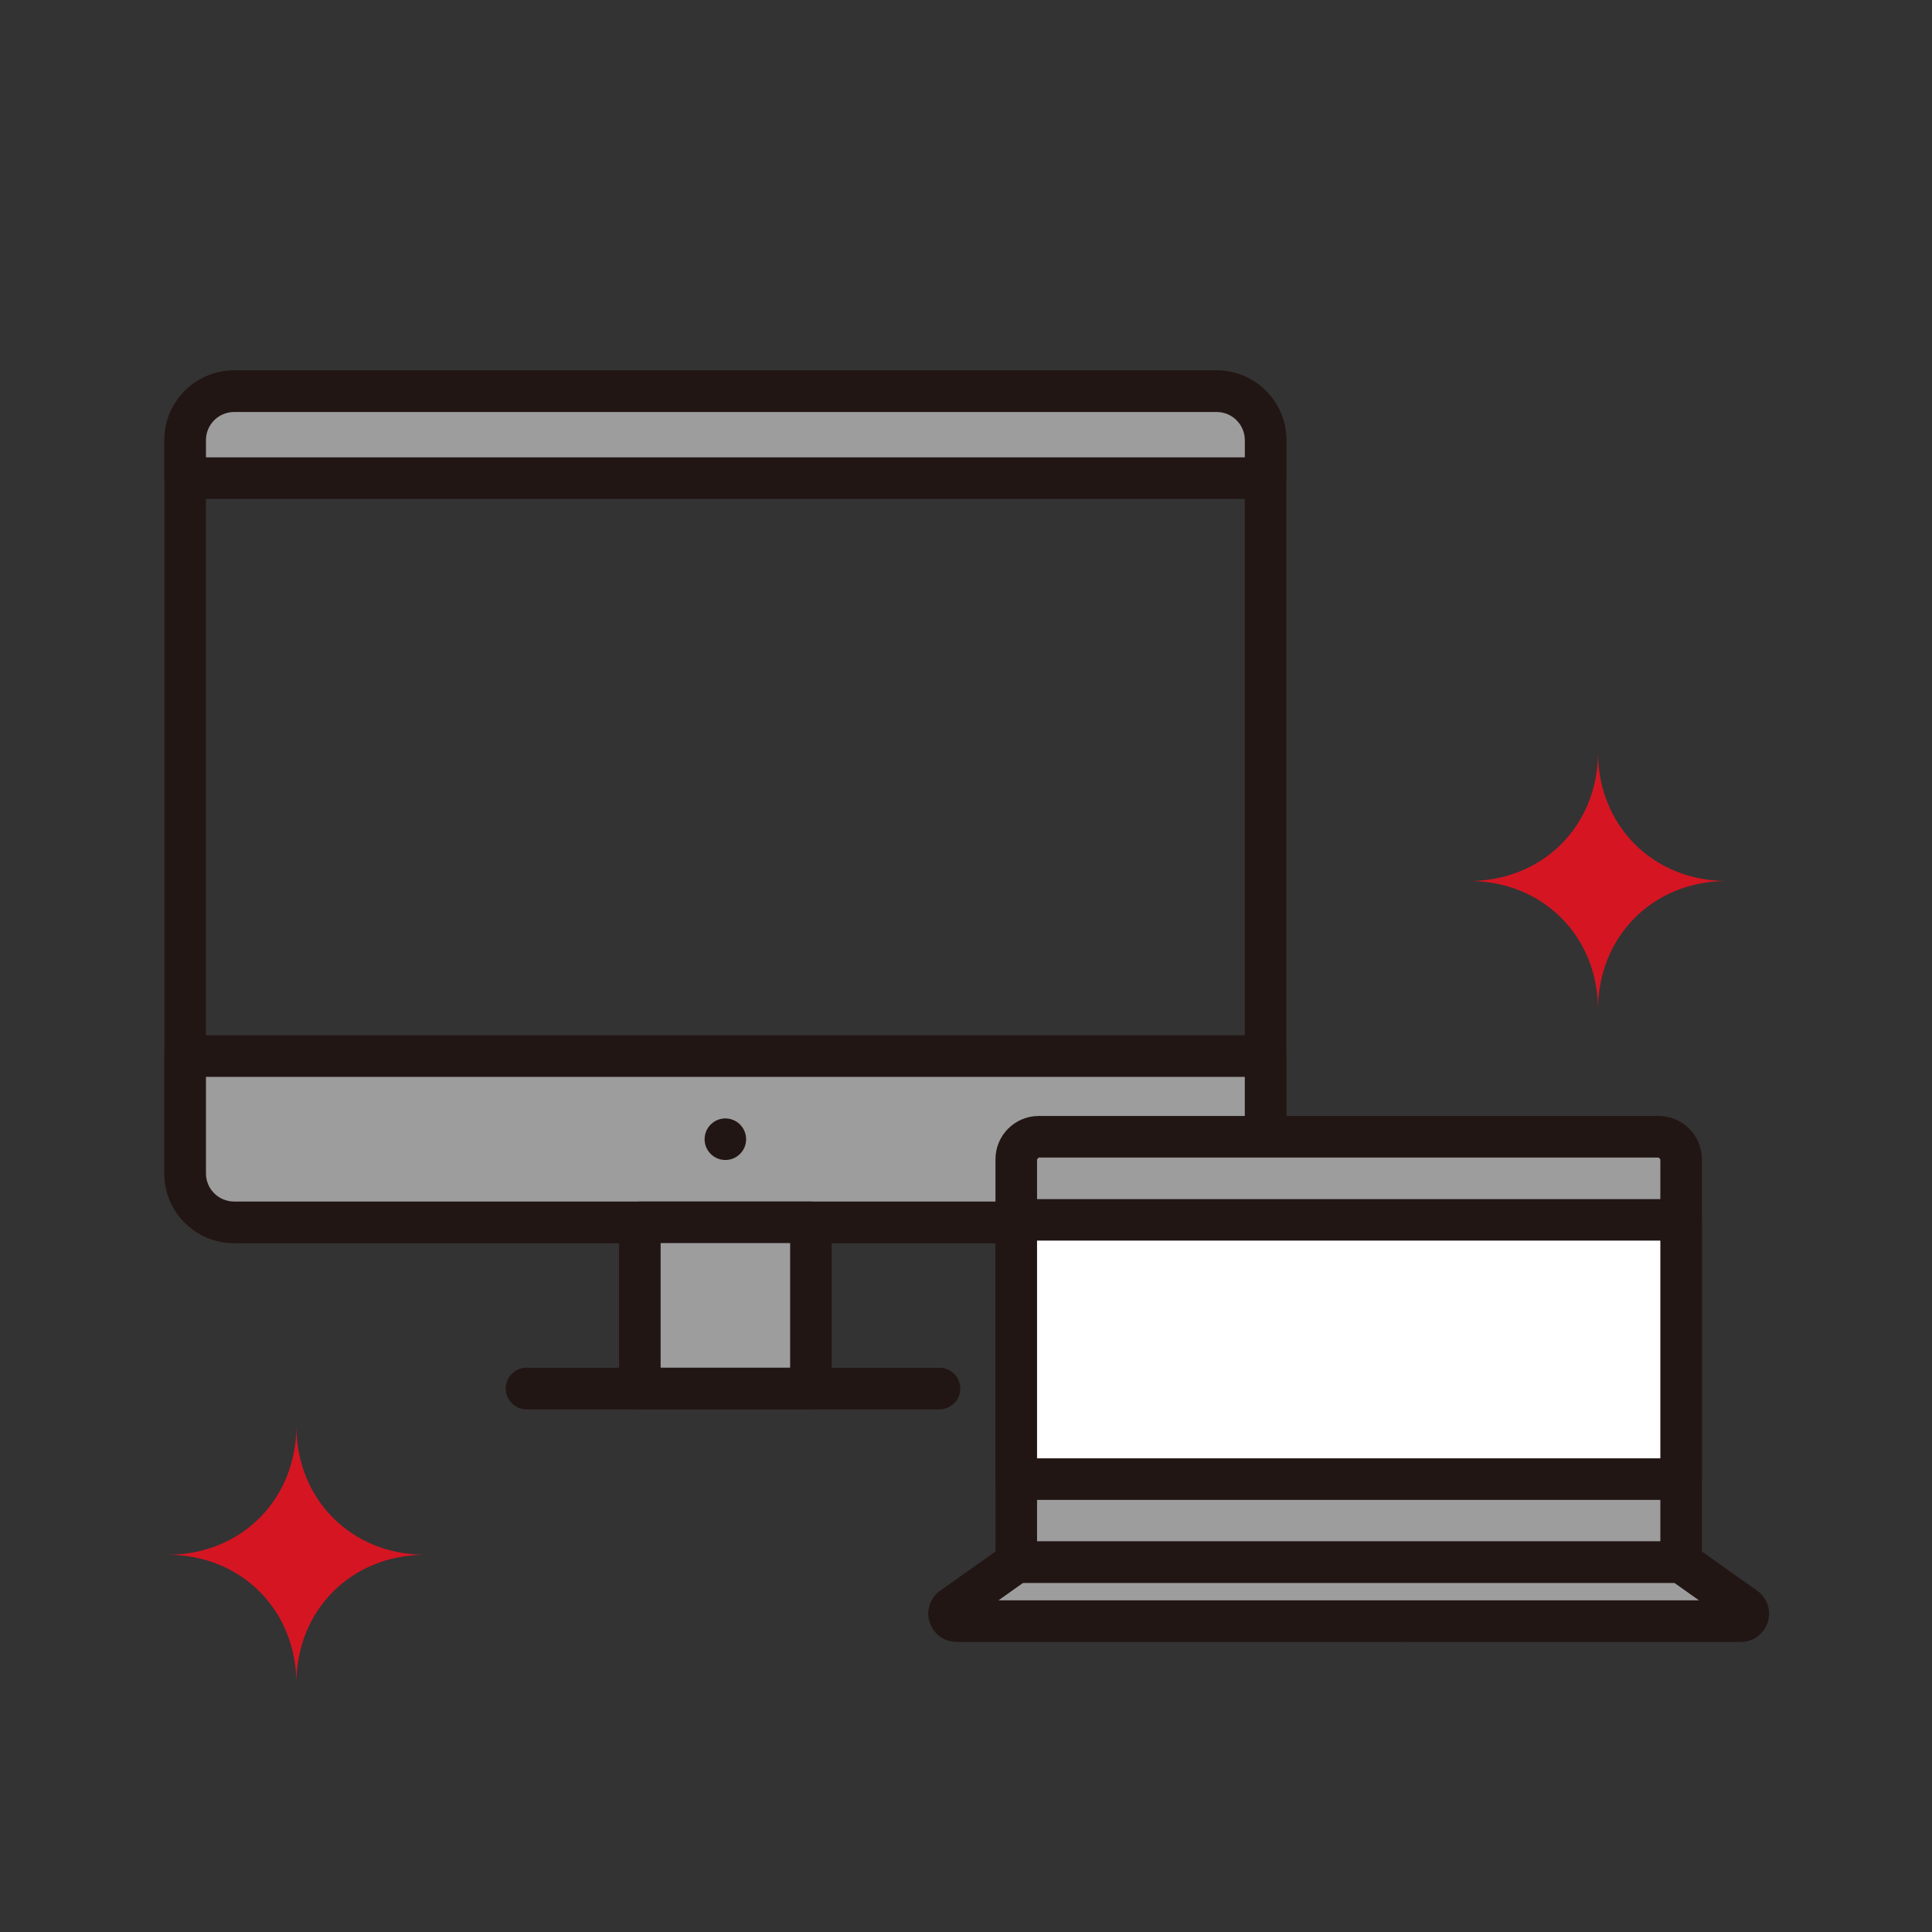 <?xml version="1.0" encoding="utf-8"?>
<!-- Generator: Adobe Illustrator 16.0.3, SVG Export Plug-In . SVG Version: 6.00 Build 0)  -->
<!DOCTYPE svg PUBLIC "-//W3C//DTD SVG 1.1//EN" "http://www.w3.org/Graphics/SVG/1.1/DTD/svg11.dtd">
<svg version="1.1" id="レイヤー_1" xmlns="http://www.w3.org/2000/svg" xmlns:xlink="http://www.w3.org/1999/xlink" x="0px"
	 y="0px" width="110px" height="110px" viewBox="0 0 110 110" enable-background="new 0 0 110 110" xml:space="preserve">
<rect x="0" y="0" width="110" height="110" fill="#333333" stroke="none"/>
<path fill="#D61523" d="M90.984,57.494c0-4.191-3.145-7.334-7.334-7.334c4.189,0,7.334-3.145,7.334-7.334
	c0,4.19,3.143,7.334,7.334,7.334C94.127,50.16,90.984,53.303,90.984,57.494"/>
<path fill="#D61523" d="M16.874,95.855c0-4.19-3.144-7.333-7.334-7.333c4.19,0,7.334-3.143,7.334-7.336
	c0,4.193,3.143,7.336,7.334,7.336C20.017,88.522,16.874,91.665,16.874,95.855"/>
<path fill="#221614" d="M69.273,69.596V68.41H13.327c-0.885-0.002-1.599-0.716-1.601-1.6V25.059
	c0.001-0.883,0.716-1.599,1.601-1.601h55.947c0.883,0.001,1.6,0.717,1.601,1.601v41.752c-0.001,0.884-0.718,1.598-1.601,1.6V69.596
	v1.181c2.19,0,3.966-1.776,3.966-3.966V25.059c0-2.192-1.773-3.964-3.966-3.967H13.327c-2.192,0.003-3.966,1.775-3.967,3.967v41.752
	c0.001,2.192,1.775,3.966,3.967,3.966h55.947V69.596z"/>
<path fill="#9D9D9E" d="M69.273,69.596H13.327c-1.538,0-2.783-1.247-2.783-2.785v-6.68h61.513v6.68
	C72.057,68.349,70.812,69.596,69.273,69.596"/>
<path fill="#221614" d="M69.273,69.596V68.41H13.327c-0.885-0.002-1.599-0.716-1.601-1.6v-5.499h59.148v5.499
	c-0.001,0.884-0.718,1.598-1.601,1.6V69.596v1.181c2.19,0,3.966-1.776,3.966-3.966v-6.68c0-0.312-0.126-0.616-0.347-0.838
	c-0.22-0.219-0.524-0.345-0.836-0.345H10.543c-0.313,0-0.618,0.126-0.838,0.345c-0.22,0.222-0.346,0.526-0.346,0.838v6.68
	c0.001,2.192,1.775,3.966,3.967,3.966h55.947V69.596z"/>
<polygon fill="#9D9D9E" points="46.169,79.06 36.431,79.06 36.431,69.596 46.169,69.596 46.169,74.329 "/>
<path fill="#221614" d="M46.169,79.06v-1.186h-8.555v-7.099h7.373v3.554v4.73H46.169v-1.186V79.06h1.182v-4.73v-4.733
	c0-0.314-0.126-0.616-0.346-0.838c-0.22-0.222-0.525-0.348-0.836-0.348h-9.738c-0.313,0-0.616,0.126-0.836,0.348
	c-0.22,0.222-0.347,0.523-0.347,0.838v9.464c0,0.313,0.124,0.613,0.347,0.836c0.224,0.223,0.519,0.347,0.836,0.347h9.738
	c0.315,0,0.613-0.124,0.836-0.347c0.223-0.223,0.346-0.522,0.346-0.836H46.169z"/>
<path fill="#221614" d="M53.493,77.874H29.976c-0.653,0-1.184,0.531-1.184,1.186c0,0.651,0.531,1.183,1.184,1.183h23.517
	c0.653,0,1.183-0.531,1.183-1.183C54.675,78.405,54.146,77.874,53.493,77.874"/>
<path fill="#221614" d="M41.299,66.045c0.315,0,0.613-0.123,0.836-0.347c0.223-0.223,0.346-0.521,0.346-0.836
	c0-0.313-0.126-0.616-0.346-0.836c-0.22-0.222-0.525-0.348-0.836-0.348s-0.616,0.126-0.836,0.348
	c-0.22,0.22-0.346,0.523-0.346,0.836c0,0.315,0.122,0.613,0.346,0.836C40.686,65.922,40.984,66.045,41.299,66.045"/>
<path fill="#9D9D9E" d="M69.273,22.275H13.327c-1.538,0-2.783,1.247-2.783,2.783v2.164h61.513v-2.164
	C72.057,23.522,70.812,22.275,69.273,22.275"/>
<path fill="#221614" d="M69.273,22.275v-1.184H13.327c-2.192,0.003-3.966,1.775-3.967,3.967v2.164c0,0.315,0.123,0.613,0.346,0.838
	c0.225,0.223,0.521,0.346,0.838,0.346h61.513c0.317,0,0.612-0.123,0.836-0.346c0.224-0.225,0.347-0.522,0.347-0.838v-2.164
	c-0.002-2.189-1.773-3.964-3.966-3.967V22.275v1.183c0.883,0.001,1.6,0.717,1.601,1.601v0.98H11.726v-0.98
	c0.001-0.883,0.716-1.599,1.601-1.601h55.947V22.275z"/>
<path fill="#9D9D9E" d="M95.716,88.945H57.862V66.004c0-0.709,0.573-1.282,1.279-1.282h35.294c0.707,0,1.28,0.573,1.28,1.282V88.945
	z"/>
<path fill="#221614" d="M95.716,88.945v-1.183H59.045V66.004l0.097-0.099h35.294l0.098,0.099v22.941H95.716v-1.183V88.945h1.183
	V66.004c0-1.361-1.102-2.465-2.463-2.465H59.142c-1.361,0-2.464,1.104-2.464,2.465v22.941c0,0.316,0.123,0.613,0.348,0.839
	c0.225,0.223,0.52,0.347,0.837,0.347h37.854c0.315,0,0.613-0.124,0.837-0.347c0.223-0.226,0.346-0.522,0.346-0.839H95.716z"/>
<path fill="#9D9D9E" d="M99.12,92.302H54.457c-0.411,0-0.58-0.531-0.243-0.769l3.649-2.588h37.854l3.649,2.588
	C99.701,91.771,99.532,92.302,99.12,92.302"/>
<path fill="#221614" d="M99.12,92.302v-1.186H54.457v0.769l0.564-0.516c-0.129-0.15-0.367-0.259-0.564-0.253v0.769l0.564-0.516
	L54.47,91.87l0.748,0.003c-0.003-0.19-0.064-0.357-0.197-0.504L54.47,91.87l0.748,0.003h-0.77l0.439,0.631
	c0.207-0.135,0.34-0.419,0.331-0.631h-0.77l0.439,0.631l0.012-0.006l3.341-2.367h37.102l3.34,2.367l0.443-0.625h-0.763
	c-0.011,0.215,0.126,0.496,0.321,0.625l0.441-0.625h-0.763h0.747l-0.552-0.504c-0.132,0.146-0.194,0.313-0.195,0.504h0.747
	l-0.552-0.504l0.563,0.516v-0.769c-0.197-0.006-0.437,0.103-0.563,0.253l0.563,0.516v-0.769V92.302v1.183
	c0.456,0.006,0.906-0.211,1.183-0.52c0.277-0.308,0.422-0.687,0.424-1.092c0.01-0.469-0.238-1.003-0.68-1.306l-3.646-2.585
	c-0.204-0.146-0.438-0.22-0.686-0.22H57.862c-0.248,0-0.483,0.073-0.684,0.22l-3.649,2.585l0.684,0.966l-0.674-0.975
	c-0.453,0.309-0.698,0.849-0.688,1.314c0.001,0.402,0.146,0.784,0.426,1.092c0.274,0.312,0.725,0.525,1.179,0.52H99.12V92.302z"/>
<rect x="57.862" y="69.454" fill="#FFFFFF" width="37.854" height="14.764"/>
<path fill="#221614" d="M57.862,84.215v1.183h37.854c0.317,0,0.613-0.123,0.837-0.347c0.224-0.223,0.348-0.521,0.348-0.836V69.454
	c0-0.311-0.127-0.614-0.348-0.836c-0.219-0.22-0.524-0.346-0.837-0.346H57.862c-0.312,0-0.616,0.126-0.837,0.346
	c-0.22,0.222-0.346,0.525-0.346,0.836v14.761c0,0.314,0.121,0.613,0.346,0.836c0.224,0.224,0.521,0.347,0.837,0.347V84.215h1.183
	V70.636h35.488v12.394H57.862V84.215h1.183H57.862z"/>
</svg>
